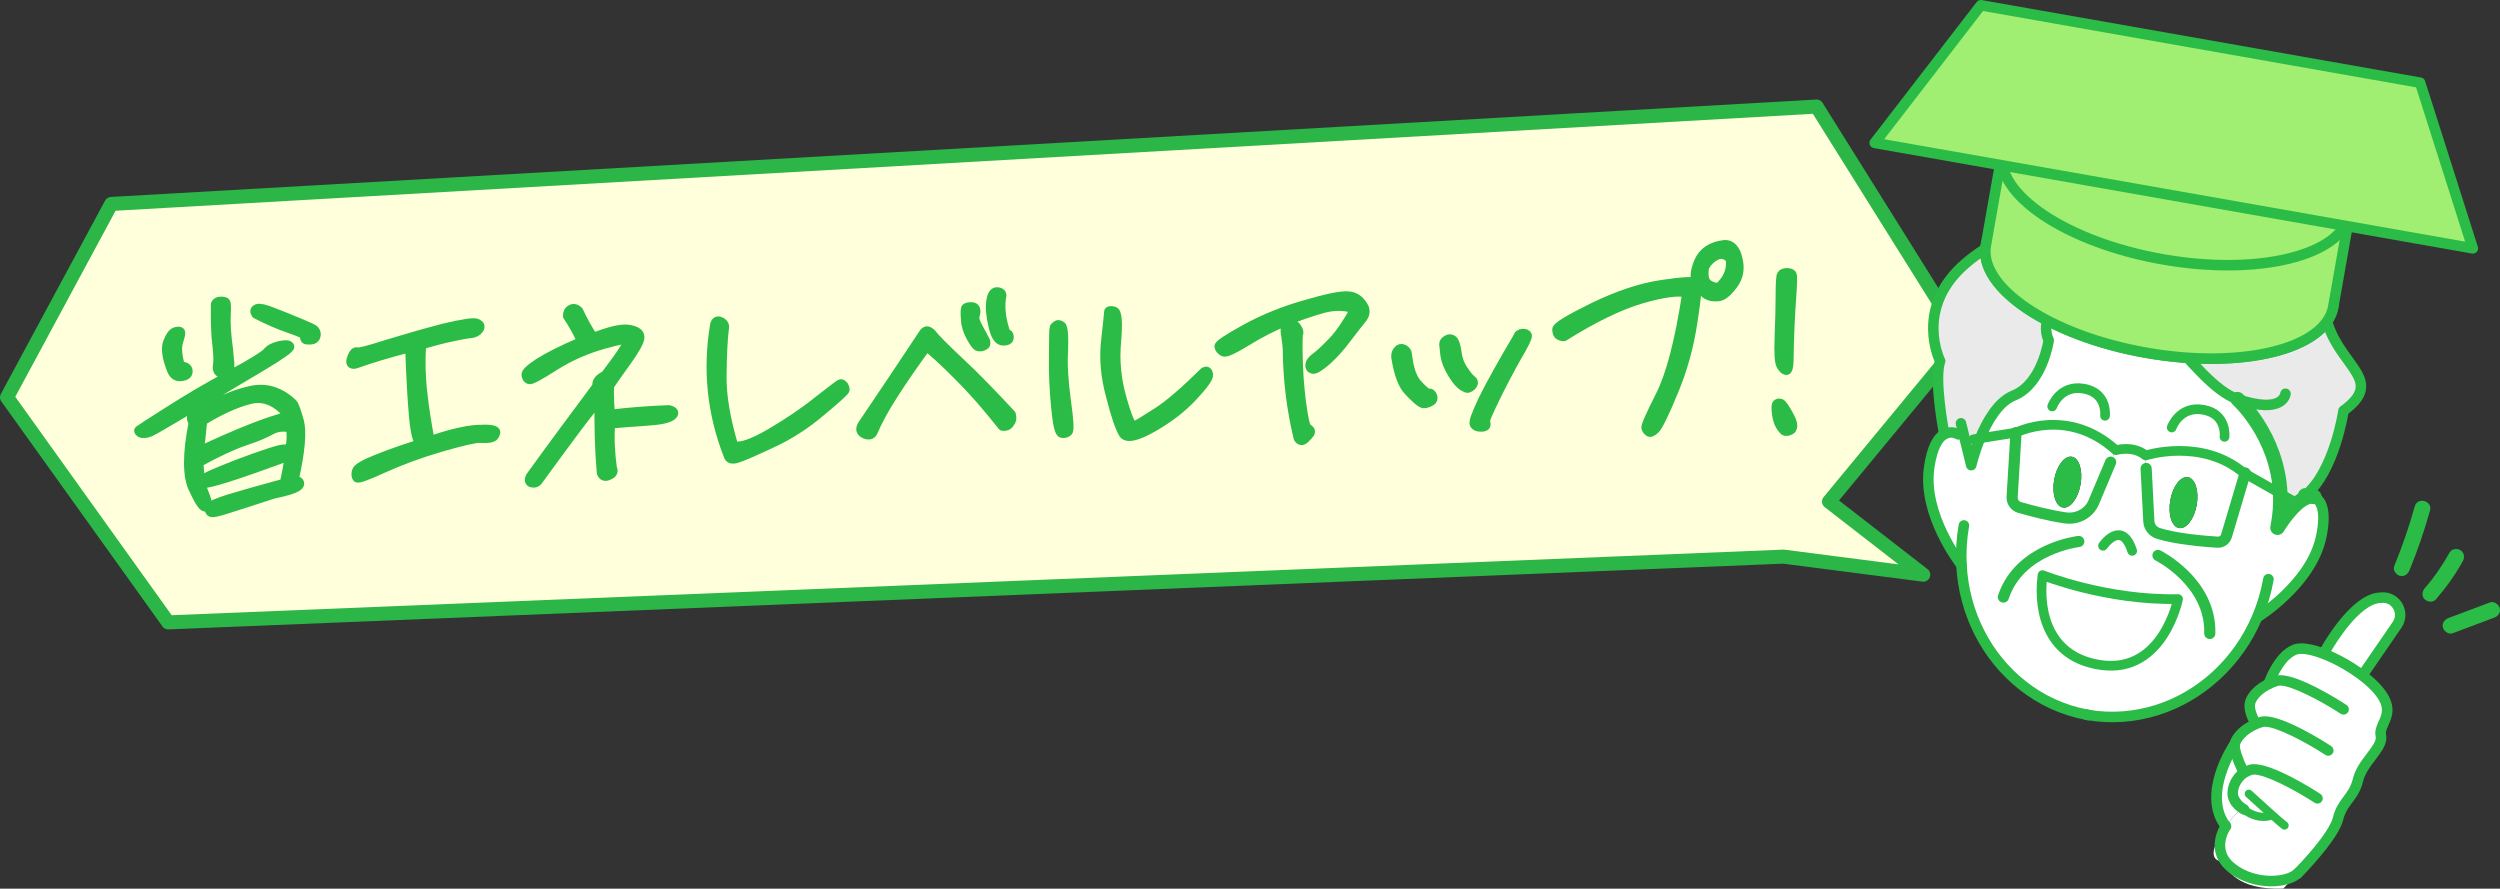 <?xml version="1.0" encoding="UTF-8"?><svg id="_レイヤー_2" xmlns="http://www.w3.org/2000/svg" viewBox="0 0 712.14 253.14"><rect x="0" y="0" width="712.14" height="253.14" fill="#333333" stroke="none"/><defs><style>.cls-1,.cls-2,.cls-3,.cls-4,.cls-5,.cls-6,.cls-7,.cls-8{stroke-linecap:round;stroke-linejoin:round;}.cls-1,.cls-2,.cls-3,.cls-5,.cls-6,.cls-7,.cls-8{stroke:#2bbc47;}.cls-1,.cls-2,.cls-4,.cls-5,.cls-6{fill:none;}.cls-1,.cls-7,.cls-8{stroke-width:3px;}.cls-9{fill:#eaeaea;}.cls-10{fill:#ffffdc;}.cls-11{fill:#fff;}.cls-12,.cls-3{fill:#2bbc47;}.cls-2{stroke-width:3.18px;}.cls-3{stroke-width:2.77px;}.cls-4{stroke:#2bb647;stroke-width:4px;}.cls-5{stroke-width:2.76px;}.cls-6{stroke-width:4.14px;}.cls-7{fill:#a0ef73;}.cls-8{fill:#8febff;}</style></defs><g id="_イラスト"><polygon class="cls-10" points="559.04 96.82 517.47 30.35 31.69 58.1 2 113.18 47.91 177.29 508.05 158.56 547.85 163.7 521 142.88 559.04 96.82"/><polygon class="cls-4" points="559.04 96.82 517.47 30.35 31.69 58.1 2 113.18 47.91 177.29 508.05 158.56 547.85 163.7 521 142.88 559.04 96.82"/><path class="cls-9" d="m564.04,124.83c-1.71,4.12-2.52,7.66-2.52,7.66l-2.24-9.12-1.43.34s-1.94-1.2-4-.05c-.14-.7-3.01-15.89-1.18-20.83,0,0-7.61-15.12,7.29-27.85,14.9-12.73,25.92-7.43,25.92-7.43,0,0,5.96-13.57,31.42-9.82,25.44,3.77,41.86,22.49,45.85,34.73,4.01,12.22,16.12,16.03,4.42,24.53,0,0-2.55,17.35-10.91,24.12.21-.02,1.38-.19,2.55.41-1.53-.39-3.22.5-4.79,1.84l-4.86-2.76c-.75-16.66-12.15-26.9-12.15-26.9-13.09-4.48-26.85-34.59-42.85-30.47-16.01,4.14-10.97,13.67-10.97,13.67,0,0-1.76,12.45-9.99,15.77-4.43,1.78-7.59,7.39-9.56,12.16Z"/><path class="cls-11" d="m576.06,195.19c-10.14-7.99-16.62-20.48-17.32-34.26-.52-.66-11.08-14.36-9.22-27.63.85-6.12,2.63-8.67,4.32-9.62,2.07-1.15,4,.05,4,.05l1.43-.34,2.24,9.12s.81-3.54,2.52-7.66l10.24-1.61-1.11,18.38c-.07,1.34.8,2.56,2.12,2.95,3,.86,8.44,2.33,13.03,2.97,3.46.49,6.76-1.31,8.09-4.43l4.82-11.44,1.48-3.42s4.93-1.47,8.48,1.5l.14,3.71.77,15.04c.07,1.57,1.14,2.94,2.69,3.44,4.82,1.57,12.99,2.27,16.8,2.51,1.21.09,2.31-.66,2.63-1.81l5.28-17.74,10.05,5.72c.12,3.03-.08,6.27-.79,9.71,0,0,2.59-4.34,5.65-6.95,1.57-1.34,3.26-2.23,4.79-1.84,1.83.9,3.66,3.63,1.99,11.45-2.86,13.42-18.13,22.83-18.13,22.83l-.08-.03c-5.48,12.94-16.11,22.59-28.68,26.52-6.22,1.93-12.89,2.5-19.67,1.34h-.02c-6.98-1.3-13.28-4.25-18.56-8.46Zm22.55-5.73c17.58,2.38,21.81-18.82,21.81-18.82-20.36.49-38.61-6.81-38.61-6.81-1.41,11.26,2.14,23.64,16.8,25.63Z"/><path class="cls-11" d="m639.51,134.89l-.43-.24c-11.97-10.04-27.88-4.92-27.88-4.92-3.55-2.96-8.48-1.5-8.48-1.5-13.73-12.5-28.44-5.01-28.44-5.01l-10.24,1.61c1.97-4.77,5.13-10.38,9.56-12.16,8.22-3.32,9.99-15.77,9.99-15.77,0,0-5.04-9.53,10.97-13.67,16-4.12,29.76,25.99,42.85,30.47,0,0,11.4,10.24,12.15,26.9l-10.05-5.72Z"/><path class="cls-11" d="m639.51,134.89l-5.28,17.74c-.33,1.15-1.42,1.9-2.63,1.81-3.81-.24-11.98-.94-16.8-2.51-1.55-.5-2.62-1.87-2.69-3.44l-.77-15.04-.14-3.71s15.91-5.12,27.88,4.92l.43.24Zm-13.76,8.94c.7-3.99-.41-7.53-2.5-7.89s-4.32,2.58-5.03,6.57.39,7.54,2.48,7.91,4.34-2.57,5.05-6.58Z"/><path class="cls-12" d="m623.25,135.93c2.09.37,3.2,3.9,2.5,7.89-.71,4.01-2.97,6.95-5.05,6.58s-3.18-3.9-2.48-7.91,2.94-6.93,5.03-6.57Z"/><path class="cls-11" d="m620.43,170.63s-4.23,21.21-21.81,18.82c-14.66-1.99-18.21-14.37-16.8-25.63,0,0,18.25,7.29,38.61,6.81Z"/><path class="cls-11" d="m602.72,128.23l-1.48,3.42-4.82,11.44c-1.33,3.12-4.63,4.92-8.09,4.43-4.6-.65-10.03-2.12-13.03-2.97-1.32-.4-2.19-1.62-2.12-2.95l1.11-18.38s14.71-7.48,28.44,5.01Zm-10.05,9.76c.7-3.99-.41-7.53-2.48-7.89s-4.34,2.57-5.05,6.56.41,7.55,2.5,7.91,4.32-2.58,5.03-6.59Z"/><path class="cls-12" d="m590.18,130.1c2.07.36,3.18,3.9,2.48,7.89s-2.97,6.95-5.03,6.59-3.2-3.9-2.5-7.91,2.96-6.93,5.05-6.56Z"/><path class="cls-1" d="m594.64,203.64l.3.05"/><path class="cls-1" d="m559.43,149.68c-.67,3.79-.88,7.56-.69,11.24.7,13.78,7.18,26.27,17.32,34.26,5.28,4.21,11.58,7.16,18.56,8.45"/><path class="cls-1" d="m646.18,164.98c-.67,3.79-1.76,7.41-3.19,10.8-5.48,12.94-16.11,22.59-28.68,26.52-6.22,1.93-12.89,2.5-19.67,1.34h-.02c-.1-.02-.18-.04-.28-.05"/><path class="cls-1" d="m558.76,160.95l-.02-.02c-.52-.66-11.08-14.36-9.22-27.63.85-6.12,2.63-8.67,4.32-9.62,2.07-1.15,4,.05,4,.05"/><path class="cls-1" d="m659.2,141.53c1.83.9,3.66,3.63,1.99,11.45-2.86,13.42-18.13,22.83-18.13,22.83"/><path class="cls-6" d="m656.65,141.12c.21-.02,1.38-.19,2.55.41"/><path class="cls-6" d="m659.2,141.53c-1.53-.39-3.22.5-4.79,1.84-3.06,2.61-5.65,6.95-5.65,6.95.71-3.44.91-6.68.79-9.71-.75-16.66-12.15-26.9-12.15-26.9"/><path class="cls-5" d="m599.06,155.46s5.33-7.7,8.3,1.46"/><path class="cls-5" d="m584.58,115.78s2.21-6.27,9.02-5.06c6.81,1.2,6.03,7.72,6.03,7.72"/><path class="cls-5" d="m618.62,121.78s2.21-6.27,9.02-5.06,6.03,7.72,6.03,7.72"/><path class="cls-5" d="m581.82,163.83s18.25,7.29,38.61,6.81c0,0-4.23,21.21-21.81,18.82-14.66-1.99-18.21-14.37-16.8-25.63Z"/><path class="cls-1" d="m651.03,112.16s-.53,6.01-13.62,1.55c-13.09-4.48-26.85-34.59-42.85-30.47-16.01,4.14-10.97,13.67-10.97,13.67,0,0-1.76,12.45-9.99,15.77-4.43,1.78-7.59,7.39-9.56,12.16-1.71,4.12-2.52,7.66-2.52,7.66l-2.24-9.12-.69-2.8"/><path class="cls-1" d="m553.84,123.69v-.02c-.14-.7-3.01-15.89-1.18-20.83,0,0-7.61-15.12,7.29-27.85,14.9-12.73,25.92-7.43,25.92-7.43,0,0,5.96-13.57,31.42-9.82,25.44,3.77,41.86,22.49,45.85,34.73,4.01,12.22,16.12,16.03,4.42,24.53,0,0-2.55,17.35-10.91,24.12l-.02.02"/><path class="cls-5" d="m562.1,125.15l1.94-.31,10.24-1.61s14.71-7.48,28.44,5.01c0,0,4.93-1.47,8.48,1.5,0,0,15.91-5.12,27.88,4.92l.43.24,10.05,5.72,4.86,2.76"/><path class="cls-2" d="m574.28,123.22l-1.11,18.38c-.07,1.34.8,2.56,2.12,2.95,3,.86,8.44,2.33,13.03,2.97,3.46.49,6.76-1.31,8.09-4.43l4.82-11.44"/><path class="cls-2" d="m639.56,134.73l-.05.16-5.28,17.74c-.33,1.15-1.42,1.9-2.63,1.81-3.81-.24-11.98-.94-16.8-2.51-1.55-.5-2.62-1.87-2.69-3.44l-.77-15.04"/><path class="cls-2" d="m592.15,154.24s-16.84,1.9-21.47,15.83"/><path class="cls-2" d="m614.71,158.22s15.17,7.55,14.76,22.22"/><ellipse class="cls-8" cx="615.16" cy="78.62" rx="22.2" ry="50.25" transform="translate(430.92 670.78) rotate(-80)"/><ellipse class="cls-8" cx="619.86" cy="52" rx="22.2" ry="50.25" transform="translate(461.01 653.41) rotate(-80)"/><path class="cls-7" d="m565.68,69.89c-2.13,12.07,18.3,25.77,45.63,30.58,27.33,4.82,51.21-1.06,53.34-13.13l4.69-26.61c2.13-12.07-18.3-25.77-45.63-30.58-27.33-4.82-51.21,1.06-53.34,13.13l-4.69,26.61Z"/><path class="cls-1" d="m669.34,60.73c-2.13,12.07-26.01,17.95-53.34,13.13-27.33-4.82-47.76-18.51-45.63-30.58"/><polygon class="cls-7" points="704.39 70.74 534.02 40.7 564.25 1.5 689.38 23.56 704.39 70.74"/><path class="cls-11" d="m682.84,177.97l-9.55,13.9-.4.53c-3.31-2.51-7.34-4.77-10.98-6.17l.05-.12s8.1-15.18,15.79-15.83c.32-.03.64-.05.94-.06,4.01-.13,6.43,4.43,4.15,7.75Z"/><path class="cls-11" d="m638.48,230.08l-.78,1.08c-1.41,1.32-2.61,2.74-3.63,4.21-7.25-9.25,2.53-23.48,2.53-23.48-.49,1.97,2.34,7.73,2.34,7.73l.37.49c-3,1.88-3.71,5.45-3.12,7.07.17.46.4.89.66,1.25,0,0,0,.02.02.02.52.75,1.14,1.29,1.62,1.63Z"/><path class="cls-11" d="m638.77,230.29c-.62-.51-1.26-1.11-1.91-1.84,0,0,0-.02-.02-.02-.25-.36-.48-.79-.66-1.25-.59-1.62.13-5.2,3.12-7.07l-.37-.49s-2.82-5.75-2.34-7.73c.42-1.68,2.4-4.06,5.8-5.56l-.56-1.59s-1.36-2.61-.88-4.57c.09-.35.25-.73.46-1.13.78-1.41,2.41-3.02,4.83-4.2,0,0,2.62-7.89,7.44-9.76,1.78-.69,4.83-.15,8.23,1.16,3.64,1.4,7.68,3.66,10.98,6.17,1.95,1.48,3.65,3.04,4.87,4.57,5.18,6.5-.31,9.08.45,12.57.74,3.5-5.23,7.33-6.49,12.58-.73,3.01-2.09,4.54-3.35,6.27-.93,1.28-1.82,2.66-2.36,4.82-1.24,5-15.2,19.49-15.59,19.89h0c-13.42.49-15.59-5.4-18.1-7.83,0,0-3.13-.42-1.03-5.02.73-1.58,1.64-3.26,2.78-4.89,1.02-1.46,2.22-2.89,3.63-4.21l.78-1.08c.1.08.21.15.29.21Z"/><path class="cls-12" d="m654.47,250.37c-.3,0-.6-.09-.85-.26-.68-.47-.45-1.86-.42-2.02.08-.15.13-.21.19-.27,6.46-6.71,10.42-12.03,11.15-14.97.62-2.5,1.67-4.07,2.6-5.35l.47-.63c1.06-1.42,2.06-2.76,2.64-5.11.67-2.78,2.44-5.11,4-7.16,1.4-1.84,2.73-3.58,2.48-4.75-.37-1.7.26-3.1.87-4.45.96-2.13,1.78-3.98-1.02-7.5-1.09-1.37-2.68-2.86-4.6-4.31-3.2-2.43-7.07-4.6-10.62-5.96-2.29-.88-4.35-1.37-5.81-1.37-.54,0-.99.07-1.33.2-4.08,1.59-6.53,8.77-6.56,8.84-.21.61-.78,1.03-1.42,1.03-.16,0-.32-.03-.48-.08-.38-.12-.69-.39-.87-.75-.18-.36-.21-.77-.08-1.15.12-.35,2.92-8.58,8.32-10.69.69-.27,1.51-.4,2.44-.4,1.87,0,4.18.53,6.88,1.56,3.79,1.46,7.93,3.78,11.35,6.37,2.11,1.6,3.89,3.27,5.13,4.83,3.94,4.95,2.48,8.21,1.41,10.59-.52,1.15-.82,1.9-.67,2.6.53,2.52-1.19,4.79-3.02,7.2-1.45,1.91-2.95,3.88-3.48,6.05-.71,2.95-2.01,4.67-3.15,6.2l-.45.61c-.8,1.09-1.62,2.33-2.11,4.3-1.15,4.65-7.95,12.22-11.89,16.32-.28.3-.68.48-1.1.48Z"/><path class="cls-12" d="m641.84,206.24c-.31,0-.6-.09-.85-.27-.2-.14-.37-.33-.48-.54-.17-.32-1.61-3.18-1.01-5.63.12-.47.31-.96.6-1.49,1.04-1.88,3.04-3.64,5.49-4.83.77-.38,1.6-.7,2.48-.97.41-.12.88-.19,1.41-.19,5.59,0,16.75,7.06,18.92,8.48.71.49.89,1.39.44,2.08-.28.43-.75.68-1.26.68-.29,0-.57-.08-.82-.24-5.99-3.89-14.04-8.02-17.17-8.02-.25,0-.47.03-.65.08-.73.22-1.41.49-2.04.8-1.88.92-3.44,2.25-4.17,3.58-.16.29-.27.55-.32.76-.26,1.06.4,2.83.76,3.52.38.74.09,1.64-.64,2.02-.21.11-.45.17-.69.17Z"/><path class="cls-12" d="m638.94,221.11c-.31,0-.6-.09-.85-.26-.21-.15-.38-.34-.5-.58-.72-1.47-3.02-6.43-2.45-8.75.47-1.89,2.5-4.74,6.65-6.58.57-.26,1.2-.49,1.91-.71.41-.12.88-.19,1.41-.19,5.59,0,16.75,7.06,18.93,8.48.69.46.89,1.39.44,2.08-.28.43-.75.68-1.26.68-.29,0-.57-.08-.82-.24-5.99-3.89-14.05-8.02-17.17-8.02-.25,0-.47.03-.64.08-.6.19-1.11.38-1.58.59-3.15,1.39-4.69,3.49-4.96,4.56-.19.77.85,3.9,2.23,6.7.36.74.06,1.65-.69,2.01-.21.1-.43.15-.66.15Z"/><path class="cls-12" d="m639.22,232.06c-.23,0-.46-.05-.67-.16,0,0-.24-.12-.6-.35-.17-.12-.29-.2-.41-.3-.41-.29-1.22-.94-1.92-1.95-.23-.33-.32-.73-.25-1.12.07-.4.29-.74.62-.97.25-.18.55-.27.86-.27.49,0,.95.24,1.23.65.42.6.92,1.02,1.26,1.26.12.1.2.15.26.19.16.1.29.17.31.18.74.39,1.03,1.27.65,2.01-.26.51-.77.83-1.34.83Z"/><path class="cls-12" d="m636.84,229.93c-.31,0-.6-.09-.85-.26-.15-.1-.28-.23-.38-.38-.34-.49-.62-1.03-.83-1.59-.79-2.17.08-6.58,3.73-8.87.64-.41,1.36-.73,2.13-.97.4-.12.88-.19,1.4-.19,5.58,0,16.75,7.06,18.93,8.48.71.49.89,1.38.44,2.08-.28.43-.75.68-1.26.68-.29,0-.57-.08-.82-.24-5.99-3.89-14.04-8.02-17.17-8.02-.25,0-.47.03-.64.08-.51.16-.98.37-1.4.64-2.34,1.47-2.89,4.27-2.52,5.29.12.31.28.63.48.91.23.33.32.73.25,1.12-.07.4-.29.74-.62.97-.25.18-.55.27-.86.27Z"/><path class="cls-12" d="m650.76,236.33c-.24,0-.47-.07-.67-.21-1.33-.91-9.93-8.79-10.29-9.13-.23-.21-.37-.5-.38-.82-.01-.31.1-.62.31-.85.22-.24.54-.38.87-.38.29,0,.58.11.79.31,3.56,3.26,9.17,8.33,10.04,8.92.54.37.67,1.1.3,1.64-.22.32-.58.51-.97.51Z"/><path class="cls-12" d="m644.8,233.86c-1.36,0-3.48-.34-5.85-1.96-.3-.21-.61-.44-.92-.69-.69-.56-1.38-1.22-2.05-1.97l-.07-.08c-.32-.4-.34-.97-.04-1.39.22-.32.58-.5.97-.5.36,0,.7.16.92.44.57.63,1.16,1.2,1.75,1.67,2.18,1.77,4.08,2.14,5.3,2.14.92,0,1.47-.21,1.49-.22.14-.05.28-.08.43-.08.49,0,.92.29,1.09.74.24.6-.05,1.28-.65,1.52-.1.04-.98.38-2.38.38Z"/><path class="cls-12" d="m634.07,236.87c-.31,0-.6-.09-.85-.26-.12-.09-.24-.19-.33-.31-7.84-10.01,2.05-24.64,2.48-25.26.28-.41.74-.65,1.24-.65.3,0,.6.09.85.26.68.47.86,1.41.39,2.09-.09.13-9.02,13.49-2.59,21.7.51.65.4,1.6-.26,2.11-.27.21-.59.32-.92.32Z"/><path class="cls-12" d="m673.29,193.37c-.3,0-.6-.09-.85-.26-.33-.23-.55-.57-.63-.96-.07-.39.01-.79.24-1.12l9.55-13.9c.76-1.1.82-2.46.18-3.64-.6-1.1-1.7-1.76-2.93-1.76h-.12c-.29,0-.56.02-.84.05-5.65.48-12.47,11.02-14.62,15.05-.26.49-.77.79-1.33.79-.24,0-.49-.06-.71-.18-.05-.03-.1-.06-.15-.09-.63-.43-.83-1.27-.47-1.94.35-.65,8.57-15.91,16.99-16.62.34-.04.7-.06,1.05-.06h.2c2.3,0,4.42,1.27,5.54,3.32,1.18,2.16,1.05,4.76-.34,6.78l-9.55,13.9c-.28.41-.74.65-1.24.65Z"/><path class="cls-1" d="m634.06,235.36s-4.83,6.86,1.79,11.98c6.62,5.13,16.02,4.08,18.56,1.47"/><path class="cls-12" d="m687.86,144.23c-1.61,5.79-3.57,11.47-5.85,17.02-.46,1.12.5,2.47,1.57,2.77,1.29.35,2.3-.44,2.77-1.57,2.29-5.55,4.24-11.24,5.85-17.02.78-2.79-3.56-3.99-4.34-1.2h0Z"/><path class="cls-12" d="m697.72,157.48c-1.03,1.85-2.14,3.64-3.35,5.38-.29.42-.59.84-.9,1.25-.15.21-.3.41-.46.62-.08.1-.16.2-.23.31.13-.17.13-.16,0,0-.67.86-1.36,1.7-2.08,2.52-.77.89-.94,2.32,0,3.18.85.78,2.36.95,3.18,0,2.94-3.39,5.54-7.06,7.72-10.98.57-1.03.28-2.5-.81-3.08s-2.47-.29-3.08.81h0Z"/><path class="cls-12" d="m698.67,180.38c3.94-1.48,7.87-2.95,11.81-4.43,1.1-.41,1.97-1.54,1.57-2.77-.35-1.07-1.59-2.01-2.77-1.57-3.94,1.48-7.87,2.95-11.81,4.43-1.1.41-1.97,1.54-1.57,2.77.35,1.07,1.59,2.01,2.77,1.57h0Z"/><path class="cls-3" d="m85.21,120.03c.77,3.01.31,8.59-1.51,16.67,1.54.4,1.95.97,1.25,1.64-.77.74-3.12,1.53-7.06,2.32-5.82,1.88-10.19,3.33-13.07,4.21-2.87.94-4.45,1.25-4.79.94-.34-.31-.42-.76-.24-1.22.18-.46,2-1.3,5.4-2.39,3.47-1.03,8.77-2.57,15.9-4.5.57-2.61,1.06-5.27,1.43-7.94-8.03,2.93-13.96,5.01-17.89,6.25-3.86,1.17-5.89,1.69-6.23,1.51-.34-.18-.48-.5-.43-.83.05-.32.9-.74,2.59-1.51,1.56-.7,3.97-1.69,7.1-2.9,3.13-1.21,6.26-2.29,9.27-3.3,3-1.01,4.78-1.27,5.53-.71.59-1.83.71-3.97.43-6.42-2.07-.51-3.91-.32-5.53.52-1.68.96-4.29,2.09-7.82,3.25-3.53,1.22-7.88,3.25-13,6.08.22,4.13.79,7.15,1.65,9.06.79,1.85.91,3.07.46,3.54-.58.41-1.76-1.23-3.49-4.99-1.79-3.62-1.82-9.96-.03-18.94-.83-1.07-.61-2.31.53-3.51.3-.85.61-1.51.92-1.91-1.23.75-3.75,2.26-7.51,4.46-3.82,2.27-6.08,3.58-6.94,3.8-.79.22-1.51.25-1.98.07-.47-.31-.68-.56-.49-.69.13-.13,2.91-1.91,8.27-5.33,5.36-3.42,11.25-6.92,17.67-10.38,6.36-3.39,9.84-5.65,10.54-6.45.63-.86,1.8-1.49,3.37-1.86,1.64-.38,2.63-.35,2.91.09.35.44-2.49,2.42-8.44,5.98-6.08,3.58-11.58,6.87-16.56,9.89.4.18.61.3.75.56.08.26.42.7.91,1.33,3.55-2.26,7.53-3.95,11.98-5.01,4.39-1.12,8.53.03,12.23,3.52.48.44,1.07,2.1,1.9,5.11Zm-37.38-22.49c.67-1.7,1.36-2.7,2.08-2.92.72-.22,1.18-.24,1.39-.05.2.19.04,1.1-.5,2.67-.54,1.64-.38,4.02.53,7.16,1.32-.05,2.06.38,2.16,1.22.1.9-.54,1.38-1.79,1.55-1.32.18-2.2-.38-2.78-1.84-1.38-3.51-1.74-6.08-1.08-7.79Zm23.34,16.19c-4.06.98-8.55,3.08-13.53,6.1-.33,3.7-.68,6.62-1,8.83,11.11-5.24,19.72-8.64,25.81-10.15-3.53-4.27-7.29-5.82-11.28-4.78Zm-8.36-27.84c.73-.03,1.19.09,1.4.27.21.25.25,1.41.13,3.68-.12,2.2.07,5.56.7,10.06.02.65.13,1.74.33,3.48.13,1.68-.17,2.59-1.02,2.82-.85.22-1.38.18-1.86-.26-.48-.37-.64-1.14-.41-2.18.16-1.1.09-2.98-.2-5.55-.36-2.57-.5-6.45-.42-11.56.18-.46.7-.74,1.36-.76Zm10.52,2.09c.65-.22,2.19.12,4.53,1.07,2.35.89,4.76,1.9,7.25,2.92,2.42,1.01,3.9,1.67,4.3,1.98.34.31.56.76.57,1.14.02.52-.1.91-.35,1.18-.25.33-.71.48-1.44.5-.66.02-1.06-.03-1.2-.22s-.15-.45-.03-.9c.12-.39-1.36-1.05-4.44-2.11s-6.24-2.43-9.54-4.13c-.49-.69-.37-1.15.34-1.43Z"/><path class="cls-3" d="m100.23,102.05c.48-1.37.99-1.91,1.52-1.73.47.24,3.35-.51,8.52-2.17,5.23-1.6,10.6-3.15,16.03-4.57,5.44-1.29,8.6-1.79,9.47-1.43.87.36,1.09.87.65,1.53-.5.73-1.28,1.14-2.33,1.25-1.12.1-2.89.42-5.32.96-2.43.47-5.37,1.29-8.78,2.25-.29,4.67-.19,9.32.38,14.02.5,4.64,1.26,9.14,2.08,13.51,5.68-2.01,10.27-3.07,13.63-3.26,3.43-.18,5.16.08,5.05.79-.17.85-.61,1.31-1.4,1.47s-1.78.19-3.17.11c-1.32-.02-5.06.82-11.14,2.59-6.02,1.76-11.37,3.76-16.18,5.93-4.75,2.17-7.29,3.1-7.5,2.72-.28-.31-.3-.96-.13-1.74.17-.85,2.24-2.08,6.15-3.58,3.84-1.56,7.96-2.93,12.21-4.31-.94-.35-1.63-2.92-2.06-7.56-.43-4.58-.81-11.29-1.12-19.88-6.22,1.58-11.39,3.18-15.63,4.68-1.12.23-1.4-.27-.92-1.58Z"/><path class="cls-3" d="m190.49,116.81c1.33.28,1.68.78.98,1.45-.83.8-3.06,1.34-6.88,1.6-3.76.26-7.32.51-10.75.83-.31,4.15-.09,8.47.53,12.78.42.76.12,1.42-.92,1.84-1.04.55-1.71.32-2.07-.64-.57-6.45-.75-13.42-.63-20.99-2.22,2.6-4.87,5.99-7.96,10.17-3.09,4.12-6.3,8.56-9.7,13.21-.45.47-.97.55-1.64.38-.6-.17-.76-.75-.32-1.61,6.17-8.56,12.6-17.19,19.02-25.82-.24-1.22.52-2.15,2.33-3.06,2.52-3.32,4.35-5.84,5.35-7.49,1.06-1.72,1.62-2.71,1.61-3.03-.01-.32-2.5.22-7.48,1.56-4.97,1.4-9.66,3.44-13.99,6.18-4.39,2.8-6.79,4.12-7.26,3.87-.47-.18-.68-.62-.77-1.2-.15-.58,1-1.72,3.58-3.42,2.58-1.64,6.67-3.72,12.27-6.12-1.08-2.42-2.43-4.89-4.03-7.29-.03-.84.28-1.5.99-1.85.58-.34,1.25-.24,2,.45,1.22,2.61,2.57,5.15,4.25,7.61,4.69-1.85,8.1-2.68,10.23-2.3,2.13.38,3.15,1.12,2.93,2.48-.28,1.3-1.53,3.48-3.73,6.53-2.2,3.05-3.84,5.37-4.9,6.96-.1,2.59,0,5.37.3,8.2,5.33-.64,10.94-1.09,16.68-1.29Z"/><path class="cls-3" d="m203.68,92.49c.23-.98.82-1.19,1.62-.77.88.42,1.17,1.12.93,1.97-.35,3.05-.59,7.46-.64,13.21-.12,5.69,1.05,12.44,3.31,20.12,1.94.64,5.47-.58,10.65-3.6,5.11-3.02,9.69-6.09,13.61-9.27,3.99-3.11,6.11-4.74,6.37-4.75.2,0,.47.18.75.49.21.38.36.76.37,1.09.01.32-2.23,2.41-6.72,6.12-4.42,3.78-9.27,6.92-14.54,9.3-5.27,2.45-8.45,3.85-9.7,4.15-1.18.3-1.92.07-2.14-.7-4.74-12.05-6.05-24.49-3.88-37.37Z"/><path class="cls-3" d="m246.34,123.52c-1.14-.48-1.37-1.31-.62-2.5,5.9-8.68,11.66-17.35,17.37-25.95.25-.46.57-.67.96-.74.26,0,.74.23,1.21.67,1.04,1.39,3.72,4.07,8.03,8.13,4.38,4.05,9.26,9.12,14.69,14.94.3.96.13,1.81-.44,2.47-.5.73-1.22.95-1.96.78-4.51-5.73-8.71-10.49-12.56-14.3-3.84-3.87-6.92-6.68-9.1-8.41-3.65,4.98-6.79,9.55-9.42,13.65-2.63,4.04-4.55,7.66-5.89,10.75-.37.85-1.15,1.01-2.29.53Zm31.72-31.24c.57,1.14,1.07,2.03,1.49,2.79.36.76.71,1.4,1.07,2.03.22.64.17,1.09-.35,1.31-.52.28-1.04.36-1.58.25-.53-.11-1.16-1.06-2.08-2.71-.92-1.71-1.44-3.31-1.5-4.99-.13-1.68-.1-2.65.02-3.04.12-.33.71-.48,1.7-.45.93.03,1.28.73.94,2.1-.3.72-.21,1.62.3,2.71Zm8.9,2.92c.26,0,.41.31.43.89.02.65-.56.99-1.62.96-1.19.04-2.16-1.28-2.79-4.1-.7-2.82-.92-5.14-.66-7.09.26-1.88.89-2.81,1.89-2.65,1,.16,1.28.67.98,1.52-.48,3.25.05,6.79,1.38,10.49,0,0,.13,0,.4-.01Z"/><path class="cls-3" d="m302.87,100.01c-.26,3.69.04,8.4.78,14,.8,5.6.97,8.57.52,8.9-.38.4-.97.55-1.64.45-.73-.1-1.29-2.61-1.73-7.5-.51-4.9-.69-9.8-.61-14.79.02-4.85.06-7.44.18-7.7.12-.2.38-.47.7-.67.32-.27.79-.16,1.33.28.5.95.58,3.28.46,7.03Zm41.3,6.64c.16.83-1.28,2.89-4.34,6.16-3.05,3.28-6.85,6.25-11.44,8.87-4.73,2.69-7.55,3.24-8.4,1.72-.92-1.58-2.17-5.03-3.56-10.61-1.52-5.51-1.98-10.79-1.37-15.86.54-5,.84-7.72.83-8.05-.01-.32.45-.4,1.38-.18.93.23,1.17,3.06.71,8.51-.53,5.51,0,10.99,1.59,16.43,1.52,5.38,2.67,8.05,3.52,7.77.72-.22,2.85-1.52,6.47-3.85,3.55-2.26,8.04-6.16,13.53-11.59.58-.34.92-.16,1.08.67Z"/><path class="cls-3" d="m347.32,98.72c-.08-.51,2.5-2.22,7.75-5.12,5.25-2.83,10.85-5.1,16.94-6.8,5.95-1.76,9.96-2.55,11.88-2.42,1.92.06,3.34,1.05,4.4,2.82.7,1.14.61,2.31-.27,3.44-1.01,1.2-2.4,3.06-4.36,5.58-1.89,2.59-3.86,4.73-5.78,6.47-1.99,1.69-3.28,2.51-3.88,2.4-.6-.11-.88-.55-.77-1.27.11-.65.68-1.38,1.77-2.13,1.03-.75,2.63-2.23,4.67-4.37,2.04-2.14,4.17-5.25,6.4-9.34-2.81-1-5.86-1.09-9.2-.2-3.4.96-6.93,2.18-10.51,3.6-3.71,1.55-7.48,3.43-11.23,5.76-3.81,2.33-6.02,3.38-6.63,3.01-.68-.43-1.09-.87-1.18-1.45Zm19.48,1.19c-.05-1.42-.24-2.97-.5-4.57-.33-1.67-.03-2.59.75-2.87.85-.22,1.59,0,2.21.76.56.82.78,1.46.59,1.79-.18.39-.24,2.59-.15,6.67.08,4.14.37,8.39.93,12.84.62,4.44,1.11,6.81,1.45,7.13.34.38.69.69.96.87.21.19.22.51.03.84-.25.4-.76.93-1.46,1.6-.7.67-1.24.56-1.73-.2-2.02-8.34-2.99-16.64-3.09-24.85Z"/><path class="cls-3" d="m405.03,114.74c-.61-.3-1.83-1.36-3.55-3.17-1.85-1.75-3.03-5.07-3.8-9.89-.03-.84.21-1.49.66-1.9.38-.47.9-.55,1.51-.25.61.37.96.81.98,1.52.48,4.12,1.45,7,3.16,8.68,1.58,1.69,2.6,2.5,3.06,2.35.39-.08.73.17.96.81.22.57.1,1.03-.35,1.31-1.1.68-2.02.85-2.62.54Zm8.75-8.32c-1.26-2.03-1.93-3.88-2.12-5.42-.19-1.55-.29-2.51-.31-2.96-.02-.45.3-.85.88-1.19.52-.34,1.11-.36,1.59.07.48.37.85,1.52,1.11,3.32.2,1.87.79,3.59,1.84,5.11,1.05,1.58,1.81,2.52,2.42,2.96.61.43.56.95-.07,1.62-.64.6-1.16.75-1.64.38-1.27-.47-2.45-1.85-3.71-3.88Zm20.01-11.37c.66-.02,1.06.16,1.21.54.08.45-.83,2.49-3.02,6.12-2.11,3.76-4.15,7.65-6.12,11.66-1.97,4.08-2.88,6.18-2.81,6.43.08.26.16.64.17,1.09.02.45-.44.73-1.36.69-.86.03-1.46-.21-1.81-.71-.35-.57.49-2.86,2.45-7,1.97-4.01,5.26-9.95,9.86-17.74.17-.72.69-1.06,1.42-1.08Z"/><path class="cls-3" d="m444.2,95.46c-.4-.18-.62-.75-.65-1.59-.03-.77,3.46-2.9,10.41-6.31,6.95-3.35,13.48-5.58,19.53-6.44,6.05-.92,9.28-1.04,9.7-.47.35.51.02,4.27-1.05,11.09-1.01,6.76-2.82,13.42-5.49,19.78-2.67,6.49-4.46,10.05-5.23,10.72-.83.74-1.42,1.02-1.69.71-.34-.25-.62-.56-.76-1.01-.28-.31,1.07-3.4,4.03-9.26,2.96-5.86,5.51-15.58,7.59-29.3-2.41-.69-6.81-.09-12.96,1.68-6.28,1.84-13.62,5.39-22.15,10.73-.46.02-.93-.1-1.27-.34Zm50.78-21.69c.7,2.76.26,5.23-1.38,7.35-1.64,2.19-3.05,3.28-4.24,3.32-1.25.11-2.18-.05-2.86-.42-.74-.3-1.63-1.24-2.68-2.82-1.18-1.51-1.12-3.65.09-6.53,1.22-2.89,3.67-4.53,7.42-4.92,1.72-.06,3.02,1.25,3.65,4.01Zm-1.99-.06c-1.31-1.38-2.77-1.71-4.2-.95-1.56.77-2.64,1.97-3.38,3.42-.25,2.14-.07,3.56.62,4.38.69.75,1.83,1.29,3.49,1.49,2.69-2.29,3.85-5.11,3.46-8.33Z"/><path class="cls-3" d="m506.18,118.12c-.26-1.8-.24-2.84.09-3.04.32-.2.72-.22,1.06-.04.27.18.96,1.07,1.88,2.71.92,1.58,1.36,2.73,1.38,3.44s-.28,1.24-1,1.46c-.78.29-1.32.17-1.53-.27-.96-.94-1.61-2.34-1.88-4.27Zm2.64-12.7c-.47-.05-.94-.48-1.44-1.37-.5-.89-.66-3.53-.49-8,.17-4.53.29-8.48.29-11.97,0-3.49.13-5.44.38-5.77.19-.33.71-.54,1.37-.56.73-.03,1.2.15,1.47.47.21.32.16,2.58-.15,6.86-.31,4.21-.62,10.17-.74,17.87-.07,1.68-.3,2.53-.7,2.48Z"/></g></svg>